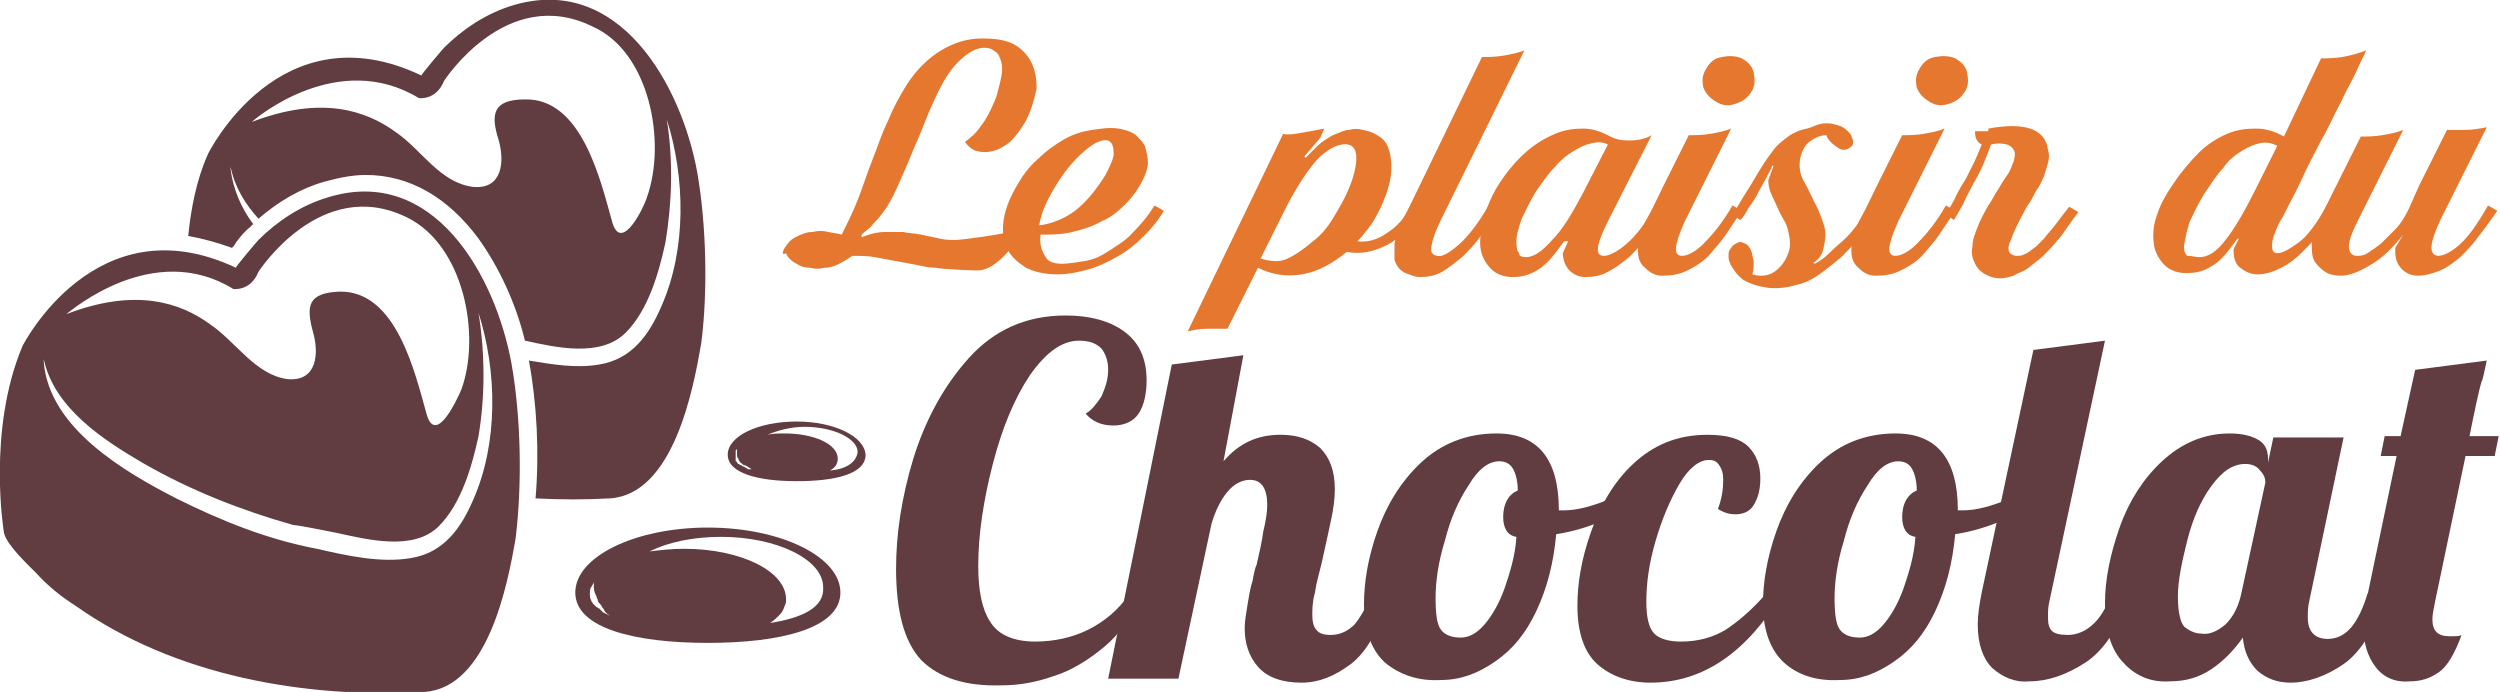 <?xml version="1.0" encoding="utf-8"?>
<!-- Generator: Adobe Illustrator 24.1.0, SVG Export Plug-In . SVG Version: 6.00 Build 0)  -->
<svg version="1.1" id="Layer_1" xmlns="http://www.w3.org/2000/svg" xmlns:xlink="http://www.w3.org/1999/xlink" x="0px" y="0px"
	 width="188.6px" height="52.2px" viewBox="0 0 188.6 52.2" style="enable-background:new 0 0 188.6 52.2;" xml:space="preserve">
<style type="text/css">
	.st0{fill:#E6772E;}
	.st1{fill:#613C41;}
</style>
<g>
	<path class="st0" d="M77.4,9.1c-0.4,0.7-0.8,1.2-1.2,1.6c-0.5,0.4-0.9,0.6-1.3,0.7c-0.4,0.1-0.8,0.1-1.2,0
		c-0.4-0.1-0.7-0.4-0.9-0.7c0.4-0.3,0.8-0.6,1.2-1.2c0.4-0.5,0.7-1.1,1-1.8c0.2-0.4,0.3-0.9,0.4-1.3s0.2-0.8,0.2-1.2
		c0-0.4-0.1-0.7-0.2-0.9c-0.1-0.3-0.3-0.4-0.6-0.6c-0.5-0.2-1.1-0.1-1.7,0.3s-1.2,1-1.7,1.8s-0.9,1.7-1.3,2.6c-0.4,1-0.8,2-1.2,2.9
		c-0.4,1-0.8,1.9-1.2,2.8c-0.4,0.9-0.8,1.6-1.3,2.2c-0.2,0.3-0.5,0.5-0.7,0.8c-0.2,0.2-0.5,0.4-0.7,0.6c0,0.1,0,0.1,0,0.2
		c0.5-0.2,1.1-0.4,1.8-0.4c0.4,0,0.8,0,1.3,0c0.5,0.1,0.9,0.1,1.4,0.2s0.9,0.2,1.4,0.3c0.4,0.1,0.8,0.1,1.2,0.1
		c0.5,0,3.2-0.4,3.6-0.5s0.8-0.3,1.2-0.6c0,0.7-0.3,1.3-0.7,1.8c-0.4,0.5-1.2,1.3-1.9,1.5c-0.2,0.1-0.5,0.1-0.7,0.1
		c-0.3,0-2.7-0.1-3-0.2c-0.5,0-0.9-0.1-1.4-0.2s-1-0.2-1.6-0.3c-0.5-0.1-1.1-0.2-1.6-0.3s-1.1-0.1-1.7-0.1c-0.3,0.2-0.6,0.4-1,0.6
		s-0.7,0.3-1.1,0.3c-0.4,0.1-0.7,0.1-1.1,0c-0.4,0-0.7-0.1-1-0.3c-0.4-0.2-0.7-0.5-0.8-0.8C59,19.3,59,19,59.2,18.7s0.4-0.6,0.8-0.8
		c0.4-0.2,0.8-0.4,1.3-0.4c0.4-0.1,0.8-0.1,1.2,0s0.7,0.1,1,0.2c0.4-0.8,0.8-1.6,1.2-2.6c0.4-1,0.7-2,1.1-3s0.7-2,1.2-3
		c0.4-1,0.9-1.9,1.4-2.7c0.7-1.1,1.6-2,2.6-2.6s2-0.9,3.1-0.9c0.9,0,1.7,0.1,2.3,0.4c0.6,0.3,1.1,0.8,1.4,1.4s0.4,1.2,0.4,2
		C78,7.6,77.8,8.3,77.4,9.1z"/>
	<path class="st0" d="M80.1,19.9c0.5,0,1-0.1,1.7-0.2s1.3-0.4,1.9-0.8s1.3-0.8,1.8-1.4c0.6-0.6,1.1-1.2,1.6-2l0.7,0.4
		c-0.4,0.7-0.9,1.3-1.5,1.9s-1.2,1.1-1.9,1.5c-0.7,0.4-1.5,0.8-2.2,1s-1.6,0.4-2.4,0.4c-1,0-1.8-0.2-2.4-0.5
		c-0.6-0.4-1.1-0.8-1.4-1.4s-0.4-1.3-0.3-2.1c0.1-0.8,0.4-1.6,0.9-2.5s1-1.6,1.7-2.2c0.6-0.6,1.3-1.1,2-1.5s1.4-0.6,2.1-0.7
		s1.3-0.2,2-0.1c0.5,0.1,0.9,0.2,1.3,0.5c0.3,0.3,0.6,0.6,0.7,0.9c0.1,0.4,0.2,0.7,0.2,1.2c0,0.4-0.2,0.9-0.4,1.3
		c-0.3,0.6-0.7,1.2-1.3,1.8s-1.1,1-1.8,1.3c-0.7,0.4-1.4,0.6-2.2,0.8c-0.8,0.2-1.6,0.2-2.4,0.2c-0.1,0.7,0.1,1.3,0.4,1.7
		C79,19.7,79.5,19.9,80.1,19.9z M79.3,14.6c-0.5,0.9-0.8,1.7-0.9,2.4c0.9-0.1,1.9-0.5,2.7-1.1c0.9-0.7,1.6-1.6,2.3-2.7
		c0.4-0.8,0.7-1.4,0.6-1.8c0-0.5-0.2-0.7-0.4-0.8c-0.4-0.1-1,0.1-1.8,0.8S80.2,13,79.3,14.6z"/>
	<path class="st0" d="M96.8,10.1c0.4,0.1,0.9,0,1.5-0.1s1.1-0.2,1.6-0.3l-0.3,0.7l-1.2,1.4l0.1,0.1l0.7-0.7c0.2-0.2,0.4-0.4,0.7-0.6
		c0.3-0.2,0.6-0.4,0.9-0.5s0.6-0.3,1-0.3c0.3-0.1,0.7-0.1,1,0c0.6,0.1,1,0.3,1.4,0.6s0.6,0.8,0.7,1.4c0.1,0.6,0.1,1.3-0.1,2.1
		s-0.6,1.8-1.2,2.8c-0.2,0.3-0.4,0.6-0.6,0.8c-0.2,0.3-0.4,0.5-0.6,0.7c0.7,0.1,1.5-0.1,2.2-0.6c0.8-0.5,1.4-1.2,1.9-2.1l0.7,0.4
		c-0.7,1.2-1.6,2.1-2.6,2.6s-2,0.7-3,0.5c-1.1,0.9-2.2,1.5-3.4,1.7c-1.2,0.2-2.3,0-3.3-0.5l-2.3,4.6c-0.4,0-0.9,0-1.5,0
		S90,24.9,89.6,25L96.8,10.1z M101.7,10.9c-0.6-0.1-1.3,0.2-2.1,0.9c-0.8,0.8-1.6,2-2.5,3.7l-2,4c0.3,0.1,0.7,0.2,1.2,0.2
		s0.9-0.2,1.4-0.5s1-0.7,1.6-1.2s1.1-1.2,1.6-2.1c0.9-1.5,1.3-2.7,1.4-3.6C102.4,11.5,102.2,11,101.7,10.9z"/>
	<path class="st0" d="M105.2,18.4c0.1-0.6,0.3-1.3,0.7-2c0.4-0.7,0.8-1.6,1.2-2.4l4.7-9.7c0.4,0,1,0,1.6-0.1s1.1-0.2,1.6-0.4
		l-6.3,12.8c-0.4,0.8-0.6,1.4-0.7,1.9s0,0.7,0.4,0.8c0.4,0.1,0.9-0.2,1.6-0.8c0.7-0.6,1.5-1.6,2.3-3l0.7,0.4
		c-0.4,0.7-0.9,1.3-1.3,1.9s-0.9,1.1-1.4,1.6c-0.5,0.4-1,0.8-1.5,1.1s-1.1,0.4-1.7,0.4c-0.3,0-0.5-0.1-0.8-0.2s-0.5-0.2-0.7-0.4
		c-0.2-0.2-0.3-0.4-0.4-0.7C105.2,19.2,105.2,18.8,105.2,18.4z"/>
	<path class="st0" d="M113.2,13.7c0.6-0.9,1.3-1.7,2-2.3s1.4-1,2.1-1.3s1.4-0.4,2.1-0.4s1.3,0.2,1.9,0.5c0.5,0.3,1,0.4,1.6,0.4
		s1.2-0.1,1.7-0.4l-3.3,6.5c-0.9,1.8-1,2.6-0.3,2.6c0.4,0,1-0.3,1.7-0.9s1.4-1.5,2.2-2.9l0.7,0.4c-0.4,0.6-0.9,1.3-1.3,1.9
		s-0.9,1.1-1.4,1.6c-0.5,0.4-1,0.8-1.6,1.1c-0.5,0.3-1.1,0.4-1.7,0.4c-0.5,0-0.9-0.2-1.2-0.5c-0.3-0.3-0.5-0.8-0.5-1.3l0.4-0.9H118
		l-0.3,0.4c-0.5,0.7-1,1.3-1.6,1.7c-0.6,0.4-1.2,0.6-2,0.6c-0.6,0-1.2-0.2-1.6-0.6s-0.7-0.9-0.8-1.5c-0.1-0.6,0-1.4,0.2-2.2
		C112.2,15.5,112.6,14.6,113.2,13.7z M115.1,19.4c0.6,0,1.2-0.4,2-1.3c0.8-0.8,1.5-2,2.3-3.5l1.9-3.7c-0.4-0.2-0.8-0.2-1.2-0.1
		c-0.5,0.1-0.9,0.3-1.4,0.6s-1,0.7-1.4,1.2c-0.5,0.5-0.9,1.1-1.4,1.8c-0.5,0.8-0.8,1.5-1.1,2.1c-0.2,0.6-0.4,1.2-0.4,1.6
		s0,0.8,0.2,1C114.6,19.3,114.8,19.4,115.1,19.4z"/>
	<path class="st0" d="M123.6,18.4c0.1-0.6,0.3-1.3,0.7-2c0.4-0.7,0.8-1.6,1.2-2.4l1.9-3.8c0.5,0,1,0,1.6-0.1s1.1-0.2,1.6-0.4l-3.5,7
		c-0.8,1.8-0.9,2.6-0.2,2.6c0.4,0,1-0.3,1.6-0.9s1.4-1.5,2.2-2.9l0.7,0.4c-0.4,0.6-0.8,1.2-1.2,1.8c-0.4,0.6-0.9,1.1-1.3,1.6
		c-0.5,0.5-1,0.8-1.6,1.1s-1.2,0.4-1.9,0.4c-0.5,0-0.9-0.2-1.3-0.6C123.6,19.8,123.5,19.2,123.6,18.4z M132.2,6.8
		c-0.3,0.5-0.6,0.8-1.2,1c-0.5,0.2-1,0.2-1.5-0.1c-0.5-0.3-0.8-0.6-1-1.1c-0.1-0.5-0.1-0.9,0.2-1.4s0.6-0.8,1.2-0.9
		c0.5-0.1,1-0.1,1.5,0.1c0.5,0.3,0.8,0.6,0.9,1.1S132.4,6.4,132.2,6.8z"/>
	<path class="st0" d="M137.8,9.3c0.4,0,0.7,0.1,1,0.2c0.3,0.1,0.5,0.3,0.7,0.5s0.2,0.4,0.3,0.6c0,0.2,0,0.4-0.2,0.5
		c-0.1,0.1-0.3,0.2-0.5,0.2s-0.4-0.1-0.5-0.2c-0.2-0.1-0.4-0.3-0.5-0.4c-0.2-0.2-0.3-0.4-0.3-0.5c-0.5,0-0.9,0.2-1.3,0.5
		c-0.4,0.3-0.6,0.8-0.7,1.3c-0.1,0.6,0,1.2,0.3,1.7s0.5,1,0.8,1.6c0.3,0.5,0.5,1.1,0.7,1.7s0.1,1.2-0.1,2c-0.1,0.2-0.2,0.4-0.3,0.5
		c-0.2,0.2-0.3,0.3-0.4,0.3l0.1,0.1c0.4-0.2,0.8-0.5,1.2-0.9s0.8-0.7,1.2-1.1s0.7-0.8,1-1.2c0.3-0.4,0.6-0.8,0.7-1.1l0.7,0.4
		c-0.3,0.5-0.7,1.1-1.2,1.7s-1,1.1-1.6,1.7c-0.6,0.5-1.2,1-1.8,1.4s-1.1,0.6-1.6,0.7c-0.7,0.2-1.4,0.3-2.2,0.2
		c-0.7-0.1-1.3-0.3-1.8-0.6c-0.4-0.3-0.6-0.6-0.8-0.9s-0.3-0.6-0.3-0.8c0-0.3,0-0.5,0.2-0.7c0.1-0.2,0.3-0.3,0.5-0.4s0.4,0,0.6,0.1
		s0.3,0.3,0.4,0.5c0.1,0.2,0.1,0.5,0.2,0.8c0,0.3,0,0.6-0.1,1c0.7,0.2,1.3,0.1,1.8-0.3s0.8-0.9,1-1.6c0.1-0.5,0-0.9-0.1-1.4
		s-0.4-0.9-0.6-1.3c-0.2-0.4-0.4-0.9-0.6-1.3c-0.2-0.4-0.3-0.8-0.3-1.2l0.4-1.1h-0.1c-0.1,0.3-0.3,0.6-0.5,1s-0.4,0.7-0.6,1.1
		c-0.2,0.4-0.4,0.7-0.7,1.1c-0.2,0.4-0.4,0.7-0.6,0.9l-0.6-0.4c0.4-0.6,0.7-1.2,1.1-1.8c0.4-0.6,0.7-1.2,1.1-1.8
		c0.3-0.5,0.6-0.9,0.9-1.3c0.3-0.4,0.7-0.7,1.1-1c0.4-0.3,0.9-0.5,1.4-0.6S137.1,9.3,137.8,9.3z"/>
	<path class="st0" d="M139.7,18.4c0.1-0.6,0.3-1.3,0.7-2c0.4-0.7,0.8-1.6,1.2-2.4l1.9-3.8c0.5,0,1,0,1.6-0.1s1.1-0.2,1.6-0.4l-3.5,7
		c-0.8,1.8-0.9,2.6-0.2,2.6c0.4,0,1-0.3,1.6-0.9s1.4-1.5,2.2-2.9l0.7,0.4c-0.4,0.6-0.8,1.2-1.2,1.8c-0.4,0.6-0.9,1.1-1.3,1.6
		c-0.5,0.5-1,0.8-1.6,1.1s-1.2,0.4-1.9,0.4c-0.5,0-0.9-0.2-1.3-0.6C139.7,19.8,139.6,19.2,139.7,18.4z M148.3,6.8
		c-0.3,0.5-0.6,0.8-1.2,1c-0.5,0.2-1,0.2-1.5-0.1c-0.5-0.3-0.8-0.6-1-1.1c-0.1-0.5-0.1-0.9,0.2-1.4s0.6-0.8,1.2-0.9
		c0.5-0.1,1-0.1,1.5,0.1c0.5,0.3,0.8,0.6,0.9,1.1S148.5,6.4,148.3,6.8z"/>
	<path class="st0" d="M150,9.7c2.7-0.5,4.3,0,4.5,1.6c0.1,0.3,0.1,0.6,0,1c-0.1,0.3-0.2,0.7-0.3,1c-0.2,0.4-0.3,0.7-0.6,1.1
		c-0.2,0.4-0.4,0.8-0.7,1.2c-0.6,1.1-1,1.9-1.2,2.5c-0.3,0.6-0.2,1,0.1,1.1c0.1,0.1,0.3,0.1,0.5,0.1s0.4-0.1,0.6-0.2
		c0.2-0.1,0.4-0.3,0.7-0.5c0.2-0.2,0.4-0.4,0.6-0.6c0.3-0.4,0.6-0.7,0.9-1.1c0.3-0.4,0.6-0.8,1-1.3l0.7,0.4
		c-0.4,0.5-0.8,1.1-1.3,1.8c-0.5,0.6-1,1.2-1.7,1.8c-0.3,0.2-0.6,0.5-0.9,0.7c-0.3,0.2-0.7,0.3-1,0.5c-0.3,0.1-0.7,0.2-1,0.2
		c-0.4,0-0.7-0.1-0.9-0.2c-0.5-0.2-0.8-0.5-1-0.9s-0.3-0.8-0.2-1.3c0-0.5,0.2-1,0.4-1.5s0.5-1.1,0.8-1.6c0.3-0.4,0.5-0.9,0.8-1.3
		c0.2-0.4,0.5-0.8,0.7-1.1s0.3-0.7,0.4-0.9c0.1-0.3,0.1-0.5,0.1-0.7c-0.1-0.3-0.3-0.5-0.6-0.6c-0.4-0.1-0.8-0.1-1.2,0
		c-0.1,0.3-0.3,0.8-0.5,1.3s-0.5,1.1-0.8,1.6c-0.3,0.6-0.6,1.1-0.8,1.6c-0.3,0.5-0.5,0.9-0.7,1.2l-0.6-0.4c0.3-0.6,0.6-1,0.8-1.5
		c0.2-0.4,0.5-0.9,0.7-1.2c0.2-0.4,0.4-0.8,0.6-1.2c0.2-0.4,0.4-0.9,0.6-1.4c-0.2-0.1-0.3-0.2-0.4-0.4c-0.1-0.2-0.1-0.4-0.1-0.6h1
		V9.7z"/>
	<path class="st0" d="M164,13.8c0.6-0.9,1.3-1.7,1.9-2.3s1.4-1.1,2.1-1.4c0.7-0.3,1.4-0.4,2.2-0.4c0.7,0,1.4,0.2,2.1,0.6l2.8-5.9
		c0.4,0,1,0,1.6-0.1s1.3-0.3,1.8-0.5c-0.1,0.3-0.4,0.8-0.7,1.5s-0.8,1.5-1.2,2.4c-0.5,0.9-0.9,1.9-1.5,2.9c-0.5,1-1,1.9-1.4,2.8
		c-0.4,0.9-0.8,1.6-1.1,2.2s-0.5,1-0.6,1.1c-0.4,0.8-0.6,1.4-0.6,1.8s0.1,0.6,0.4,0.6c0.4,0,0.9-0.3,1.6-0.8s1.4-1.5,2.2-2.9
		l0.7,0.4c-0.4,0.5-0.7,1.1-1.2,1.6c-0.4,0.6-0.9,1.1-1.4,1.6s-1,0.9-1.6,1.2c-0.6,0.3-1.2,0.5-1.8,0.5c-0.5,0-0.9-0.2-1.3-0.5
		c-0.4-0.3-0.5-0.8-0.5-1.4l0.4-0.8h-0.1l-0.3,0.4c-0.6,0.8-1.1,1.4-1.7,1.7c-0.6,0.4-1.2,0.5-1.9,0.5c-0.6,0-1.2-0.2-1.6-0.6
		c-0.4-0.4-0.7-0.9-0.8-1.5s-0.1-1.4,0.2-2.2C162.9,15.6,163.3,14.8,164,13.8z M165.9,19.4c0.7,0,1.3-0.4,2-1.3s1.4-2.1,2.2-3.7
		l1.7-3.4c-0.4-0.2-0.8-0.3-1.3-0.2s-0.9,0.3-1.4,0.6s-1,0.7-1.4,1.3c-0.5,0.5-0.9,1.2-1.4,1.9c-0.5,0.8-0.8,1.5-1.1,2.1
		c-0.2,0.6-0.3,1.1-0.4,1.6s0,0.8,0.2,1C165.4,19.3,165.6,19.4,165.9,19.4z"/>
	<path class="st0" d="M181.3,17.7c-0.8,1-1.6,1.8-2.5,2.3c-0.8,0.5-1.6,0.8-2.2,0.8c-0.5,0-0.9-0.1-1.2-0.3
		c-0.3-0.2-0.6-0.5-0.8-0.8c-0.2-0.4-0.2-0.8-0.2-1.3s0.2-1.1,0.5-1.7l3.2-6.4c0.5,0,1,0,1.6-0.1s1.1-0.2,1.6-0.4l-3.5,7
		c-0.4,0.8-0.6,1.4-0.6,1.8s0.2,0.7,0.6,0.7c0.2,0,0.5,0,0.8-0.2s0.6-0.4,1-0.7c0.3-0.3,0.7-0.7,1.1-1.1s0.7-0.9,1-1.5l0.8-1.8
		l2.1-4.2c0.4,0,0.9,0,1.4,0s1.1-0.1,1.6-0.2l-3.5,7c-0.8,1.7-0.9,2.6-0.2,2.7c0.4,0,0.9-0.2,1.6-0.8c0.7-0.6,1.4-1.6,2.2-3l0.7,0.4
		c-0.5,0.7-0.9,1.3-1.4,1.9c-0.4,0.6-0.9,1.1-1.4,1.6c-0.5,0.4-1,0.8-1.5,1s-1.1,0.4-1.7,0.4c-0.5,0-0.9-0.2-1.2-0.5
		s-0.5-0.7-0.5-1.3v-0.3L181.3,17.7L181.3,17.7z"/>
</g>
<g>
	<path class="st1" d="M69.5,49.8c-1.3-1.4-1.9-3.7-1.9-6.9c0-2.6,0.4-5.3,1.3-8.3c0.9-2.9,2.3-5.5,4.2-7.6c1.9-2.1,4.3-3.2,7.3-3.2
		c1.8,0,3.3,0.4,4.4,1.2c1.1,0.8,1.7,2,1.7,3.7c0,1-0.2,1.9-0.6,2.5s-1.1,0.9-1.9,0.9c-0.9,0-1.6-0.3-2.1-0.9
		c0.4-0.2,0.8-0.7,1.2-1.3c0.3-0.7,0.5-1.3,0.5-2s-0.2-1.2-0.5-1.6c-0.4-0.4-0.9-0.6-1.7-0.6c-1.3,0-2.5,0.9-3.7,2.6
		c-1.2,1.8-2.1,4-2.8,6.7c-0.7,2.7-1.1,5.3-1.1,7.7c0,1.9,0.3,3.3,0.9,4.2c0.6,1,1.8,1.5,3.4,1.5c1.4,0,2.8-0.3,4-0.9
		c1.2-0.6,2.3-1.5,3.1-2.7L86,45c-0.6,1.5-1.5,2.8-2.7,3.8s-2.5,1.8-3.8,2.2c-1.4,0.5-2.7,0.7-3.9,0.7
		C72.8,51.8,70.8,51.1,69.5,49.8z"/>
	<path class="st1" d="M94.9,50.3c-0.7-0.8-1-1.8-1-2.9c0-0.5,0.1-1.1,0.2-1.7c0.1-0.6,0.2-1.3,0.4-1.9c0.1-0.6,0.2-1,0.3-1.2
		c0.2-0.9,0.4-1.7,0.5-2.5c0.2-0.8,0.3-1.5,0.3-2c0-1.2-0.4-1.9-1.3-1.9c-0.6,0-1.2,0.3-1.7,0.9c-0.5,0.6-0.9,1.4-1.2,2.4l-2.5,11.7
		h-5.3l4.8-23.7l5.4-0.7l-1.5,8c1.2-1.4,2.6-2,4.3-2c1.2,0,2.2,0.3,3,1c0.7,0.7,1.1,1.7,1.1,3.1c0,0.7-0.1,1.5-0.3,2.4
		c-0.2,0.9-0.4,1.9-0.7,3.2c-0.2,0.8-0.4,1.5-0.5,2.2C99,45.4,99,46,99,46.4c0,0.5,0.1,0.9,0.3,1.1c0.2,0.3,0.6,0.4,1.1,0.4
		c0.7,0,1.3-0.3,1.8-0.8c0.4-0.5,0.9-1.3,1.3-2.4h1.5c-0.9,2.7-1.9,4.5-3.1,5.4s-2.4,1.4-3.7,1.4C96.7,51.5,95.6,51.1,94.9,50.3z"/>
	<path class="st1" d="M104.5,50c-1-0.9-1.6-2.4-1.6-4.4c0-1.7,0.3-3.5,1-5.5s1.8-3.8,3.3-5.2s3.4-2.2,5.7-2.2c3.1,0,4.7,1.9,4.7,5.8
		l0,0c0.1,0,0.2,0,0.4,0c0.8,0,1.7-0.2,2.8-0.6c1-0.4,2-0.9,2.8-1.6l0.3,1c-0.7,0.8-1.6,1.4-2.8,1.9c-1.1,0.5-2.4,0.9-3.7,1.1
		c-0.2,2.2-0.7,4.1-1.5,5.8s-1.8,2.9-3.1,3.8c-1.3,0.9-2.6,1.4-4.1,1.4C107,51.4,105.6,50.9,104.5,50z M112,47.1
		c0.6-0.7,1.1-1.6,1.5-2.7c0.4-1.2,0.8-2.4,0.9-3.9c-0.7-0.1-1-0.7-1-1.5c0-1,0.4-1.7,1.1-2c0-0.8-0.2-1.4-0.4-1.7
		c-0.2-0.3-0.5-0.5-1-0.5c-0.8,0-1.6,0.6-2.3,1.8c-0.8,1.2-1.4,2.6-1.8,4.2c-0.5,1.6-0.7,3.1-0.7,4.3s0.1,2,0.4,2.4s0.8,0.6,1.5,0.6
		C110.8,48.1,111.4,47.8,112,47.1z"/>
	<path class="st1" d="M120.5,50.1c-1-0.9-1.5-2.4-1.5-4.4c0-1.7,0.3-3.5,1-5.5s1.7-3.8,3.2-5.2s3.3-2.2,5.6-2.2
		c1.5,0,2.5,0.3,3.1,0.9c0.6,0.6,0.9,1.4,0.9,2.4c0,0.9-0.2,1.5-0.5,2s-0.8,0.7-1.4,0.7c-0.4,0-0.8-0.1-1.3-0.4
		c0.3-0.8,0.4-1.5,0.4-2.2c0-0.5-0.1-0.8-0.3-1.1s-0.4-0.4-0.8-0.4c-0.7,0-1.5,0.6-2.2,1.8s-1.3,2.6-1.8,4.3s-0.7,3.2-0.7,4.6
		c0,1.2,0.2,2,0.6,2.4s1.1,0.6,2,0.6c1.3,0,2.4-0.3,3.4-0.9c0.9-0.6,2-1.5,3.1-2.8h1.2c-2.7,4.5-6,6.8-10,6.8
		C122.9,51.5,121.5,51,120.5,50.1z"/>
	<path class="st1" d="M134.6,50c-1-0.9-1.6-2.4-1.6-4.4c0-1.7,0.3-3.5,1-5.5s1.8-3.8,3.3-5.2s3.4-2.2,5.7-2.2c3.1,0,4.7,1.9,4.7,5.8
		l0,0c0.1,0,0.2,0,0.4,0c0.8,0,1.7-0.2,2.8-0.6c1-0.4,2-0.9,2.8-1.6l0.3,1c-0.7,0.8-1.6,1.4-2.8,1.9c-1.1,0.5-2.4,0.9-3.7,1.1
		c-0.2,2.2-0.7,4.1-1.5,5.8s-1.8,2.9-3.1,3.8c-1.3,0.9-2.6,1.4-4.1,1.4C137,51.4,135.6,50.9,134.6,50z M142.1,47.1
		c0.6-0.7,1.1-1.6,1.5-2.7c0.4-1.2,0.8-2.4,0.9-3.9c-0.7-0.1-1-0.7-1-1.5c0-1,0.4-1.7,1.1-2c0-0.8-0.2-1.4-0.4-1.7s-0.5-0.5-1-0.5
		c-0.8,0-1.6,0.6-2.3,1.8c-0.8,1.2-1.4,2.6-1.8,4.2c-0.5,1.6-0.7,3.1-0.7,4.3s0.1,2,0.4,2.4c0.3,0.4,0.8,0.6,1.5,0.6
		C140.9,48.1,141.5,47.8,142.1,47.1z"/>
	<path class="st1" d="M150.3,50.4c-0.7-0.7-1.1-1.8-1.1-3.3c0-0.6,0.1-1.4,0.3-2.4l3.9-18.3l5.4-0.7l-4.2,19.7
		c-0.1,0.4-0.1,0.8-0.1,1.2c0,0.5,0.1,0.8,0.3,1s0.6,0.3,1.2,0.3c0.7,0,1.4-0.3,2-0.9c0.6-0.6,1-1.4,1.3-2.3h1.5
		c-0.9,2.6-2.1,4.4-3.5,5.3c-1.4,0.9-2.8,1.4-4.2,1.4C152,51.5,151.1,51.1,150.3,50.4z"/>
	<path class="st1" d="M160.2,50c-0.9-0.9-1.4-2.4-1.4-4.5c0-1.8,0.4-3.7,1.1-5.7c0.7-2,1.8-3.7,3.2-5s3.1-2.1,5.1-2.1
		c1,0,1.7,0.2,2.2,0.5s0.7,0.8,0.7,1.4v0.3l0.4-1.9h5.3l-2.6,12.4c-0.1,0.4-0.1,0.8-0.1,1.2c0,1,0.5,1.6,1.5,1.6
		c0.7,0,1.3-0.3,1.8-0.9c0.5-0.6,0.9-1.5,1.2-2.5h1.5c-0.9,2.6-2,4.4-3.3,5.3c-1.3,0.9-2.7,1.4-4,1.4c-1,0-1.8-0.3-2.5-0.9
		c-0.6-0.6-1-1.4-1.1-2.5c-0.7,1-1.5,1.8-2.4,2.4c-0.9,0.6-1.9,0.9-3.1,0.9C162.3,51.5,161.1,51,160.2,50z M167.9,47.1
		c0.6-0.6,1-1.4,1.2-2.4l1.8-8.3c0-0.3-0.1-0.6-0.4-0.9c-0.2-0.3-0.6-0.5-1.1-0.5c-1,0-1.8,0.6-2.6,1.7c-0.8,1.1-1.4,2.5-1.8,4.1
		c-0.4,1.6-0.7,3-0.7,4.2s0.2,2,0.5,2.3c0.4,0.3,0.8,0.5,1.3,0.5C166.7,47.9,167.3,47.6,167.9,47.1z"/>
	<path class="st1" d="M179.2,50.3c-0.6-0.8-0.9-1.8-0.9-3c0-0.6,0.1-1.3,0.2-1.9l2.3-11h-1.2l0.3-1.5h1.2l1.1-5l5.4-0.7
		c-0.2,0.9-0.3,1.5-0.4,1.6c-0.2,0.7-0.5,2.1-0.9,4.1h2.2l-0.3,1.5H186l-2.3,11c-0.1,0.5-0.2,1-0.2,1.3c0,0.9,0.4,1.3,1.3,1.3
		c0.4,0,0.8,0,0.9-0.1c-0.5,1.4-1.1,2.4-1.7,2.8c-0.7,0.5-1.4,0.7-2.2,0.7C180.7,51.5,179.8,51.1,179.2,50.3z"/>
</g>
<g>
	<path class="st1" d="M52.6,13C51.4,6.4,46.7-2,38.7,0.4c-2,0.6-3.8,1.8-5.2,3.2c-0.1,0.1-1.8,2.1-1.7,2.1
		c-10.7-5.1-16.1,5.9-16.1,5.9c-0.9,2-1.3,4.2-1.5,6.2c1.1,0.2,2.2,0.5,3.3,0.9c0.1-0.1,0.2-0.2,0.3-0.4c0.2-0.3,0.8-1,1-1.1
		c0.1-0.1,0.2-0.2,0.3-0.3c-0.9-1.2-1.5-2.6-1.7-4.1c0-0.1,0-0.1,0-0.2c0.3,1.5,1.1,2.8,2.1,3.9c1.5-1.3,3.2-2.3,5-2.8
		c1.1-0.3,2.1-0.5,3.1-0.5c3.3,0,6.2,1.7,8.5,4.8c1.5,2.1,2.8,4.8,3.5,7.7c2.3,0.5,5.7,1.3,7.6-0.6c1.7-1.7,2.5-4.5,3-6.8
		c0.5-3,0.6-6.2,0.1-9.3c1.4,4.4,1.5,9.8-0.4,14.1c-0.9,2.1-2.2,4-4.7,4.4c-1.7,0.3-3.5,0-5.3-0.3c0.6,3.2,0.8,7,0.5,10.4
		c1.9,0.1,3.8,0.1,5.6,0c4.8-0.3,6.3-8.2,6.9-11.7C53.4,22.1,53.3,17,52.6,13z M48.8,14.9c-0.2,0.7-1.9,4.2-2.6,1.9
		c-0.9-3.2-2.3-9.4-6.6-9.3c-2.4,0-2.6,1.1-2,3c0.5,1.7,0.3,3.8-1.9,3.6c-2.5-0.3-3.9-2.8-5.8-4.1C27.6,8.3,24.2,7.2,19,9.2
		c0.3-0.3,6.5-5.5,12.6-1.8c0,0,1.3,0.2,1.9-1.3c0,0,4.7-7.3,11.2-4.1C49,3.9,50.3,10.7,48.8,14.9z"/>
	<path class="st1" d="M38.6,27.5c-1.2-6.7-5.9-15.1-13.9-12.6c-2,0.6-3.8,1.8-5.2,3.2c-0.1,0.1-1.8,2.1-1.7,2.1
		c-10.6-5-16.1,5.9-16.1,5.9C-1,32.5,0.3,40.2,0.3,40.2c0.2,0.9,1.8,2.4,2.4,3c0.9,1,1.9,1.8,3,2.5c7.5,5.3,17.3,7,26.3,6.5
		c4.8-0.3,6.3-8.1,6.9-11.6C39.4,36.5,39.3,31.5,38.6,27.5z M17.6,21.8c0,0,1.3,0.2,1.9-1.3c0,0,4.7-7.3,11.2-4.1
		c4.3,2.1,5.6,8.9,4.1,13c-0.3,0.7-1.9,4.2-2.6,1.9c-0.9-3.2-2.3-9.4-6.6-9.3c-2.4,0.1-2.5,1.1-2,3c0.5,1.7,0.3,3.8-1.9,3.6
		c-2.4-0.3-3.9-2.8-5.8-4.1c-2.3-1.7-5.7-2.8-10.9-0.8C5.4,23.4,11.6,18.1,17.6,21.8z M35.7,37.7c-0.9,2.1-2.2,4-4.7,4.4
		c-2.3,0.4-4.9-0.2-7.1-0.7c-3.7-0.7-7.2-2.1-10.6-3.8c-3.9-2-9.6-5.3-10-10.3c0-0.1,0-0.1,0-0.2c0.8,3.7,4.5,6.1,7.6,7.9
		c3.5,2,7.3,3.5,11.2,4.6c0.9,0.1,2.2,0.4,3.3,0.6c2.3,0.5,5.8,1.4,7.7-0.5c1.7-1.7,2.5-4.5,3-6.8c0.5-3,0.5-6.2,0-9.3
		C37.5,28,37.6,33.4,35.7,37.7z"/>
	<path class="st1" d="M53.4,39.8c-5.5,0-10,2.2-10,4.9s4.5,3.8,10,3.8s10-1.1,10-3.8S58.9,39.8,53.4,39.8z M47.2,46.9
		c-0.1,0-0.3-0.1-0.4-0.1c-0.5-0.2-0.9-0.4-1.3-0.6c-0.1-0.1-0.2-0.2-0.3-0.3c-0.1,0-0.1-0.1-0.2-0.1c-0.1-0.1-0.2-0.2-0.3-0.3
		c0-0.1-0.1-0.1-0.1-0.2c-0.1-0.2-0.1-0.3-0.1-0.5s0-0.4,0.1-0.5c0.1-0.2,0.2-0.3,0.2-0.4l0,0l0,0l0,0c0,0.2,0,0.3,0,0.4
		c0,0.3,0.1,0.5,0.2,0.7c0,0.1,0.1,0.2,0.1,0.3l0,0l0,0c0,0.1,0.1,0.2,0.2,0.3c0.1,0.1,0.1,0.2,0.2,0.3c0,0,0.1,0.1,0.1,0.2
		c0.1,0.1,0.2,0.2,0.2,0.2c0.2,0.1,0.3,0.3,0.5,0.3c0.1,0,0.2,0.1,0.2,0.1c0.1,0,0.2,0.1,0.2,0.1c0.1,0,0.2,0.1,0.3,0.1H47.2
		C47.4,46.9,47.3,46.9,47.2,46.9z M58.1,47c0.3-0.2,0.5-0.4,0.7-0.6c0.2-0.2,0.3-0.4,0.4-0.7c0.1-0.2,0.1-0.3,0.1-0.5
		c0-2.1-3.4-3.8-7.7-3.8c-0.9,0-1.8,0.1-2.6,0.2c1.4-0.7,3.3-1.1,5.4-1.1c4.2,0,7.7,1.7,7.7,3.8C62.2,45.8,60.6,46.6,58.1,47z"/>
	<path class="st1" d="M60.1,31.8c-2.9,0-5.2,1.1-5.2,2.5s2.3,2,5.2,2c2.8,0,5.2-0.5,5.2-2C65.2,32.9,62.9,31.8,60.1,31.8z
		 M56.5,35.4c-0.1,0-0.1,0-0.2-0.1c-0.1,0-0.1-0.1-0.2-0.1c-0.1,0-0.1-0.1-0.2-0.1c-0.1,0-0.1-0.1-0.2-0.1l-0.1-0.1
		c0,0,0-0.1-0.1-0.1c0-0.1,0-0.1,0-0.2c0-0.1,0-0.2,0-0.3s0-0.1,0-0.2V34c0-0.1,0.1-0.1,0.1-0.1c0,0.1,0,0.2,0,0.3v0.1l0,0
		c0,0.1,0,0.2,0.1,0.3c0,0.1,0.1,0.2,0.1,0.2l0,0c0,0.1,0.1,0.1,0.2,0.2s0.1,0.1,0.2,0.1c0.1,0,0.1,0.1,0.2,0.1
		c0.1,0.1,0.2,0.1,0.3,0.2C56.7,35.4,56.6,35.4,56.5,35.4L56.5,35.4z M62.6,35.5c0.4-0.2,0.6-0.5,0.6-0.9c0-1.1-1.8-1.9-4-1.9
		c-0.5,0-0.9,0-1.3,0.1c0.7-0.3,1.7-0.6,2.8-0.6c2.2,0,4,0.9,4,1.9C64.6,34.9,63.8,35.4,62.6,35.5z"/>
</g>
</svg>

